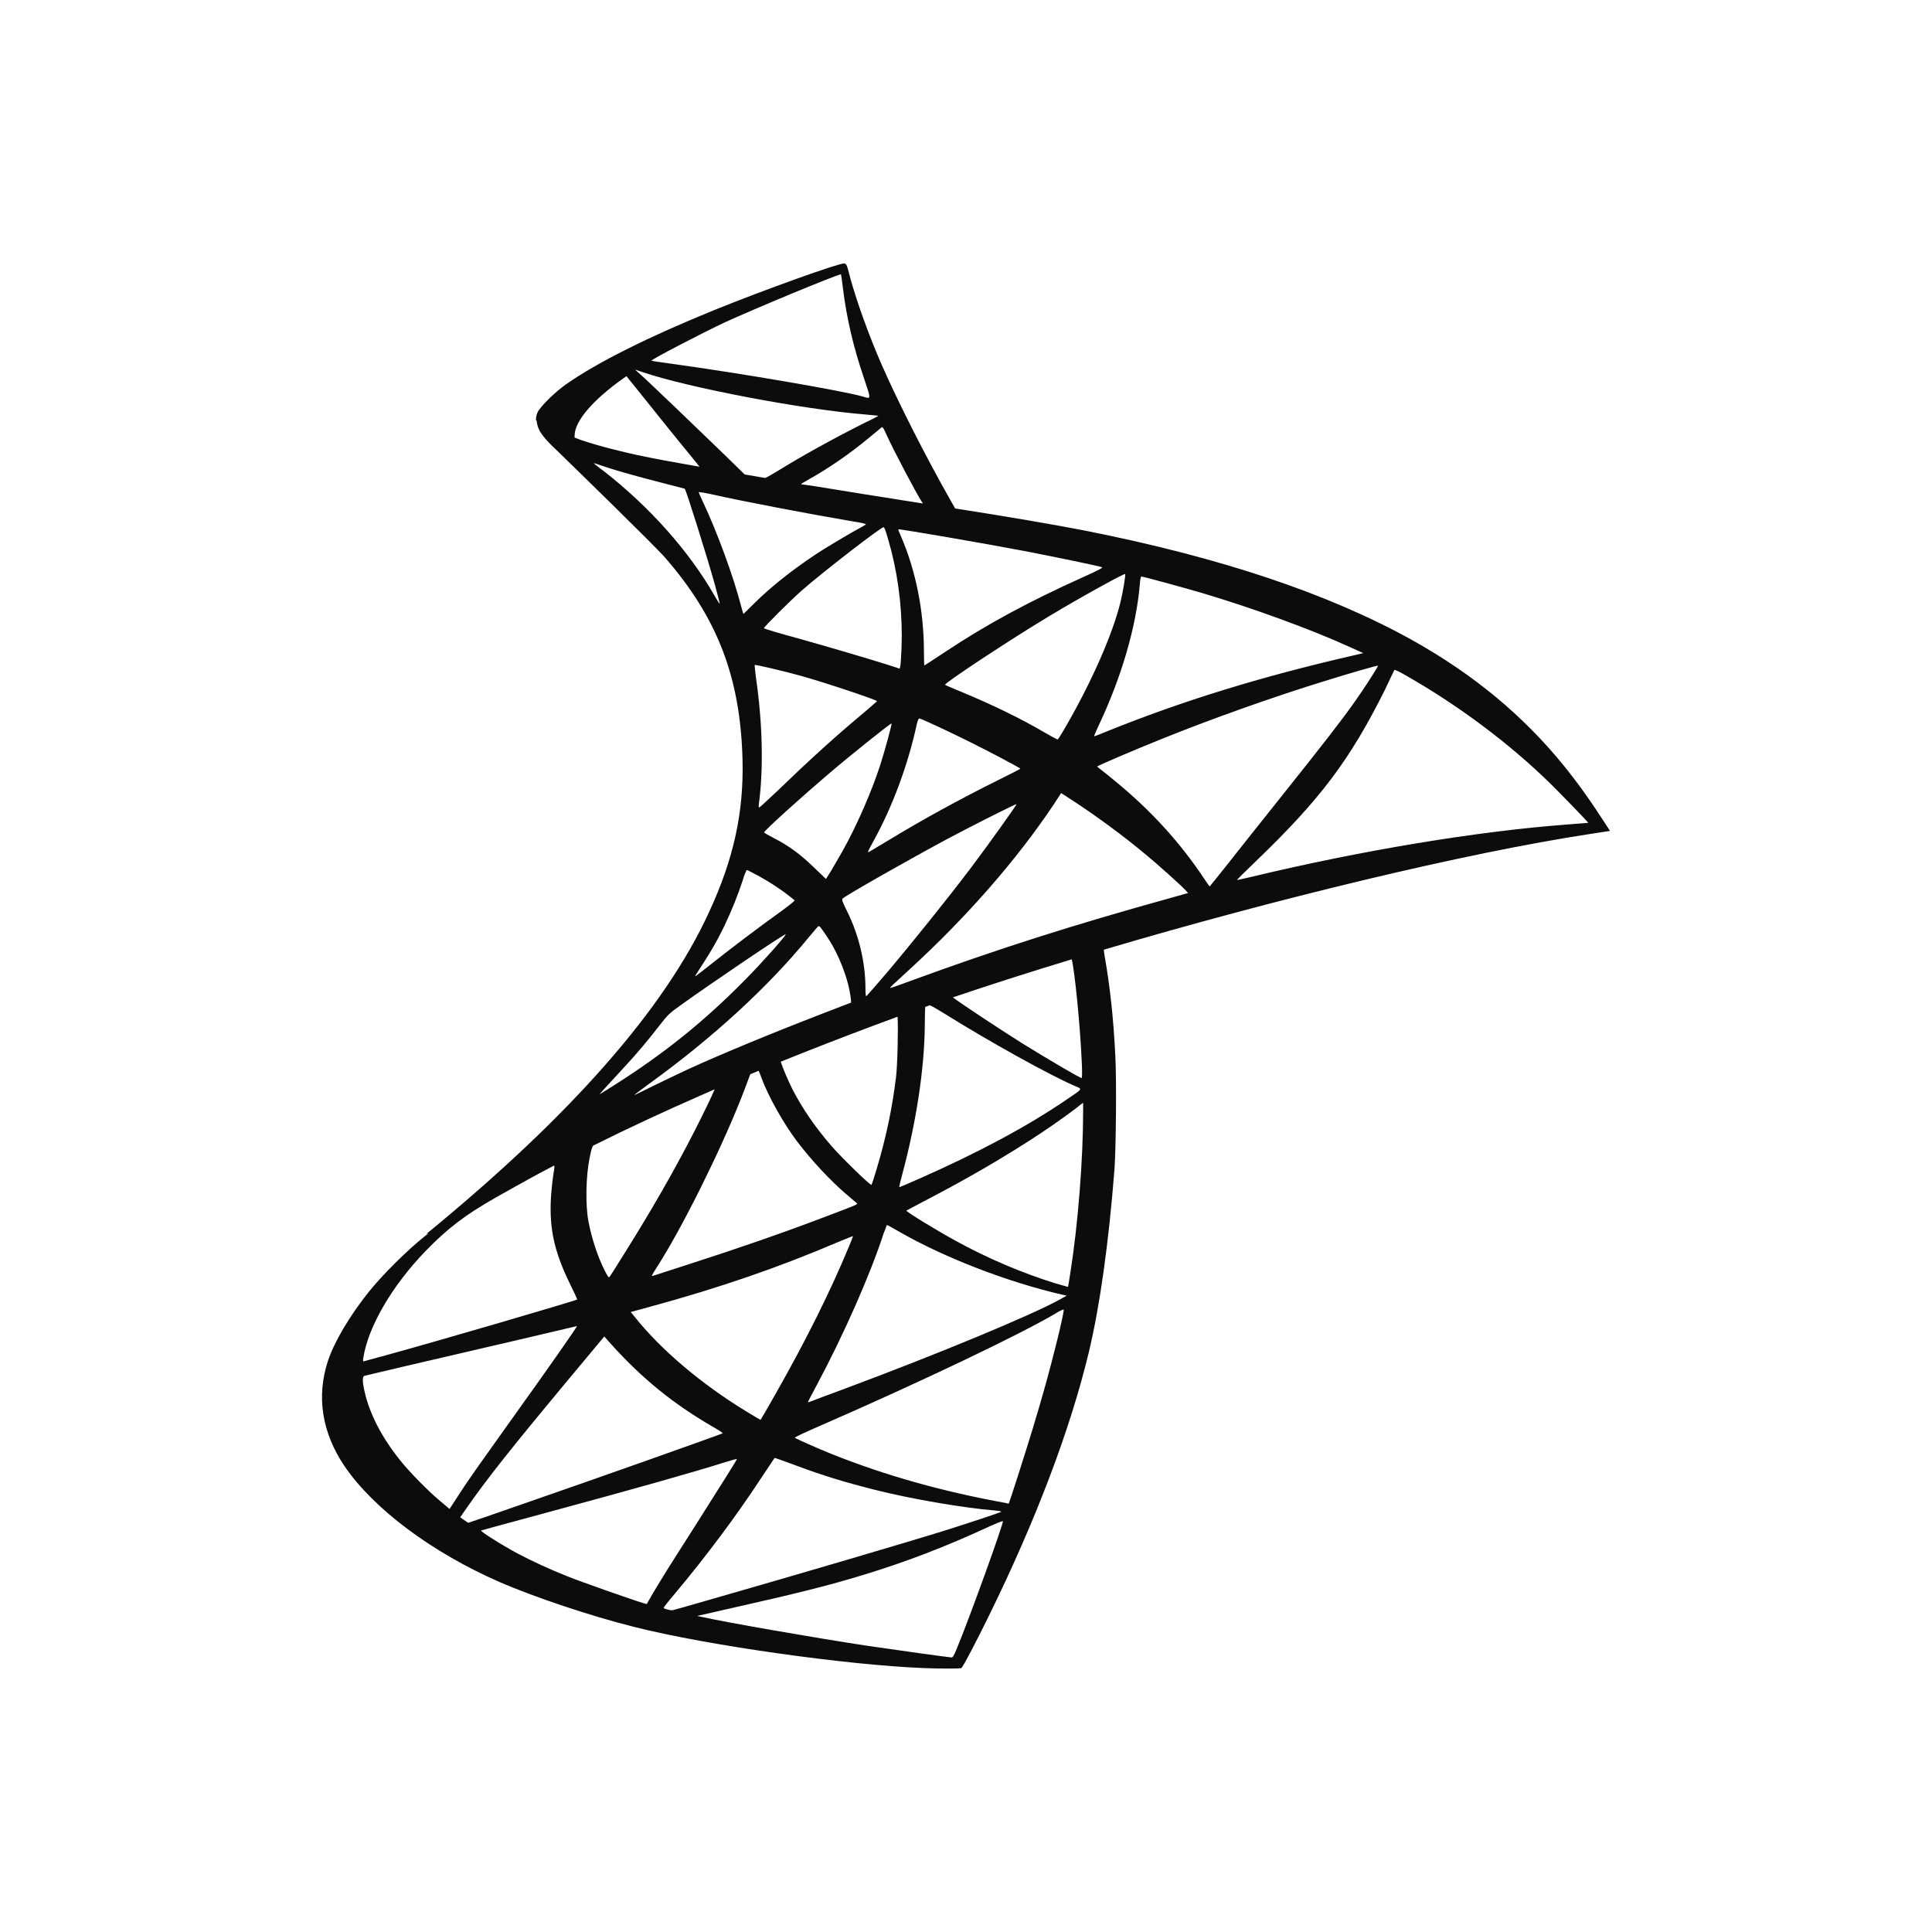<svg xmlns="http://www.w3.org/2000/svg" width="48" height="48" viewBox="0 0 48 48" fill="none">
<path d="M20.972 6.546C21.031 6.551 21.041 6.572 21.131 6.931C21.296 7.523 21.593 8.348 21.905 9.061C22.308 9.98 22.997 11.344 23.623 12.443L23.73 12.633C24.875 12.808 26.285 13.051 26.926 13.177C30.33 13.848 33.018 14.752 35.096 15.909C36.607 16.755 37.842 17.775 38.86 19.032C39.21 19.466 39.502 19.872 39.926 20.528L40 20.644L39.517 20.718C36.395 21.194 31.685 22.334 27.424 23.595C27.427 23.634 27.433 23.694 27.445 23.756C27.578 24.512 27.663 25.284 27.71 26.235C27.742 26.816 27.727 28.533 27.689 29.046C27.546 30.88 27.329 32.428 27.053 33.59C26.592 35.508 25.744 37.754 24.567 40.148C24.222 40.851 23.925 41.416 23.883 41.443C23.862 41.459 23.342 41.459 22.955 41.443C21.041 41.369 17.563 40.877 15.766 40.423C14.684 40.153 13.248 39.672 12.394 39.297C10.719 38.563 9.282 37.485 8.561 36.428C7.999 35.598 7.856 34.7 8.147 33.812C8.312 33.321 8.693 32.681 9.176 32.079C9.499 31.677 10.135 31.043 10.565 30.705C10.592 30.684 10.619 30.662 10.647 30.64L10.591 30.658C14.181 27.72 16.508 25.072 17.611 22.673C18.231 21.336 18.48 20.184 18.448 18.874C18.395 16.834 17.828 15.354 16.524 13.854C16.255 13.546 14.157 11.504 13.903 11.257L13.879 11.233C13.65 11.021 13.449 10.815 13.38 10.646C13.352 10.577 13.338 10.514 13.334 10.457L13.316 10.44C13.316 10.377 13.327 10.313 13.348 10.261L13.366 10.226C13.377 10.2 13.385 10.187 13.385 10.187C13.386 10.189 13.387 10.191 13.387 10.193C13.501 10.025 13.81 9.726 14.064 9.547C14.849 8.998 16.121 8.364 17.759 7.698C18.973 7.206 20.856 6.53 20.972 6.546ZM24.917 37.791C24.874 37.796 24.736 37.855 24.572 37.928C23.528 38.415 22.494 38.811 21.449 39.128C20.622 39.382 19.806 39.588 18.109 39.968L17.319 40.148L17.447 40.174C18.003 40.301 20.219 40.687 21.539 40.888C22.298 40.999 23.544 41.173 23.634 41.178C23.671 41.184 23.697 41.141 23.766 40.972C24.079 40.222 24.938 37.844 24.917 37.791ZM19.244 36.222C19.244 36.227 19.095 36.444 18.92 36.708C18.29 37.67 17.531 38.684 16.768 39.593C16.614 39.773 16.487 39.937 16.487 39.947C16.487 39.968 16.662 40.016 16.715 40.005C16.736 40 17.097 39.9 17.515 39.778C19.785 39.128 22.568 38.309 23.48 38.024C24.052 37.844 24.832 37.585 24.869 37.564C24.89 37.548 24.827 37.538 24.71 37.527C23.941 37.464 22.637 37.242 21.736 37.014C21.004 36.829 20.458 36.666 19.769 36.407C19.482 36.301 19.249 36.217 19.244 36.222ZM18.311 36.248C18.305 36.243 18.173 36.28 18.019 36.327C17.176 36.592 15.888 36.956 13.566 37.585C12.691 37.823 11.964 38.018 11.954 38.024C11.912 38.034 12.442 38.372 12.866 38.6C13.205 38.779 13.661 38.991 14.101 39.165C14.456 39.308 15.798 39.778 15.989 39.831L16.068 39.852L16.222 39.583C16.312 39.435 16.471 39.17 16.577 39.001C16.688 38.827 17.001 38.33 17.282 37.892C17.94 36.856 18.316 36.254 18.311 36.248ZM15.013 33.205L14.075 34.33C12.712 35.968 12.086 36.755 11.588 37.474L11.434 37.696L11.53 37.765C11.583 37.802 11.631 37.833 11.636 37.833C11.641 37.833 12.336 37.596 13.179 37.3C14.679 36.782 17.918 35.635 17.956 35.609C17.966 35.603 17.839 35.519 17.669 35.424C16.726 34.874 15.946 34.245 15.183 33.395L15.013 33.205ZM14.335 32.946C14.329 32.946 14.08 33.004 13.772 33.078C13.465 33.152 12.611 33.352 11.874 33.522C10.549 33.828 9.133 34.161 9.054 34.182C9.001 34.198 9.001 34.325 9.059 34.578C9.181 35.123 9.489 35.72 9.945 36.285C10.162 36.56 10.65 37.057 10.931 37.289L11.169 37.49L11.392 37.147C11.514 36.956 11.731 36.639 11.874 36.438C12.018 36.238 12.399 35.699 12.728 35.239C13.672 33.923 14.345 32.956 14.335 32.946ZM26.428 32.533C26.412 32.533 26.332 32.565 26.232 32.629C25.373 33.141 22.87 34.335 20.458 35.387C20.055 35.561 19.737 35.709 19.747 35.72C19.779 35.746 20.309 35.984 20.681 36.132C22.006 36.66 23.416 37.057 24.991 37.342C25.023 37.352 25.055 37.358 25.06 37.358C25.065 37.358 25.176 37.025 25.304 36.623C25.595 35.709 25.754 35.191 25.94 34.531C26.163 33.743 26.433 32.655 26.428 32.533ZM21.19 30.71C21.184 30.71 21.015 30.779 20.808 30.864C19.35 31.487 17.881 31.994 16.153 32.465L15.67 32.597L15.766 32.713C16.418 33.532 17.415 34.378 18.539 35.065C18.73 35.181 18.889 35.276 18.894 35.276C18.899 35.276 19.064 34.996 19.26 34.647C20.034 33.284 20.638 32.068 21.099 30.953C21.152 30.827 21.195 30.716 21.19 30.71ZM22.032 30.436C22.027 30.441 22.001 30.531 21.958 30.631C21.619 31.677 20.951 33.183 20.288 34.42C20.166 34.647 20.071 34.832 20.071 34.837C20.071 34.843 20.129 34.827 20.193 34.8C20.256 34.774 20.596 34.647 20.94 34.52C23.31 33.638 25.627 32.676 26.332 32.285L26.502 32.19L26.38 32.163C25.033 31.852 23.453 31.244 22.319 30.589C22.165 30.499 22.038 30.43 22.032 30.436ZM13.762 28.961C13.757 28.963 13.754 28.964 13.752 28.965C13.749 28.967 13.747 28.968 13.743 28.97C13.491 29.102 13.243 29.235 12.998 29.368L13.281 29.215C12.986 29.377 12.607 29.588 12.315 29.754C11.562 30.182 11.122 30.515 10.57 31.085C9.743 31.942 9.149 32.956 9.027 33.733C9.011 33.823 9.017 33.828 9.054 33.817C9.075 33.812 9.361 33.733 9.69 33.643C10.793 33.342 14.303 32.317 14.34 32.285C14.345 32.28 14.26 32.1 14.154 31.883C13.773 31.101 13.645 30.531 13.688 29.759C13.698 29.585 13.725 29.331 13.746 29.194C13.778 29.003 13.783 28.961 13.762 28.961ZM26.91 27.397L26.825 27.461C26.719 27.556 26.232 27.904 25.908 28.121C25.044 28.697 24.047 29.278 23.008 29.817C22.748 29.955 22.526 30.071 22.52 30.076C22.499 30.097 23.247 30.557 23.761 30.837C24.54 31.265 25.404 31.63 26.2 31.878C26.38 31.931 26.534 31.973 26.534 31.973C26.539 31.968 26.566 31.799 26.597 31.593C26.783 30.414 26.91 28.797 26.91 27.619V27.397ZM17.755 27.064L17.456 27.195C16.502 27.612 15.6 28.033 14.738 28.462C14.702 28.509 14.687 28.587 14.647 28.776C14.557 29.22 14.541 29.939 14.621 30.351C14.7 30.768 14.849 31.223 15.029 31.577C15.114 31.741 15.124 31.751 15.151 31.714C15.167 31.693 15.289 31.503 15.416 31.297C16.169 30.103 16.731 29.12 17.245 28.121C17.472 27.677 17.703 27.198 17.755 27.064ZM18.846 26.604C18.778 26.632 18.71 26.66 18.642 26.689C18.633 26.704 18.625 26.723 18.618 26.747C18.602 26.8 18.512 27.032 18.422 27.265C17.892 28.607 16.948 30.504 16.328 31.471C16.19 31.688 16.174 31.714 16.222 31.698C16.52 31.601 16.819 31.504 17.118 31.408C18.369 31.006 19.461 30.626 20.463 30.245C21.327 29.918 21.317 29.923 21.285 29.891C21.269 29.875 21.152 29.775 21.025 29.669C20.633 29.336 20.161 28.829 19.8 28.354C19.472 27.92 19.09 27.244 18.92 26.784C18.889 26.689 18.852 26.605 18.841 26.594L18.846 26.604ZM23.105 24.975L22.988 25.015C22.98 25.08 22.979 25.212 22.976 25.489C22.966 26.557 22.764 27.889 22.409 29.204C22.366 29.363 22.335 29.495 22.345 29.495C22.351 29.495 22.568 29.405 22.828 29.289C24.302 28.639 25.505 27.994 26.47 27.339C26.921 27.033 26.899 27.064 26.703 26.98C26.067 26.705 24.583 25.881 23.491 25.199C23.296 25.079 23.177 25.009 23.105 24.975ZM22.299 25.26L22.139 25.32L21.752 25.463C20.932 25.77 20.149 26.074 19.397 26.378C19.429 26.489 19.585 26.86 19.689 27.064C19.928 27.529 20.251 28.005 20.665 28.48C20.903 28.755 21.63 29.463 21.651 29.437C21.661 29.426 21.715 29.262 21.773 29.067C22.017 28.259 22.165 27.54 22.261 26.768C22.299 26.472 22.32 25.449 22.299 25.26ZM20.341 23.011L20.331 23.011C20.32 23.017 20.219 23.138 20.108 23.27C19.079 24.528 17.706 25.785 16.121 26.932C15.92 27.08 15.755 27.202 15.755 27.207C15.755 27.212 15.967 27.112 16.227 26.98C16.487 26.853 16.885 26.663 17.113 26.557C17.924 26.187 19.122 25.69 20.421 25.188L21.147 24.908L21.137 24.803C21.078 24.317 20.845 23.714 20.543 23.265C20.4 23.053 20.368 23.006 20.341 23.011ZM19.52 23.212C19.498 23.191 17.701 24.406 16.922 24.966C16.63 25.173 16.593 25.21 16.392 25.468C16.089 25.859 15.824 26.177 15.474 26.552C14.923 27.149 14.875 27.202 14.912 27.18C14.928 27.17 15.071 27.08 15.23 26.98C16.487 26.187 17.5 25.373 18.523 24.332C18.936 23.915 19.541 23.233 19.52 23.212ZM26.627 23.834L26.563 23.854C25.556 24.16 24.584 24.471 23.674 24.78C23.845 24.913 24.841 25.571 25.367 25.902L25.46 25.96C26.06 26.331 26.833 26.784 26.873 26.784C26.884 26.784 26.889 26.642 26.878 26.425C26.84 25.512 26.702 24.127 26.627 23.834ZM25.256 19.978C25.24 19.968 24.212 20.485 23.554 20.834C22.579 21.357 21.036 22.234 20.935 22.324C20.909 22.351 20.93 22.409 21.052 22.652C21.338 23.233 21.502 23.915 21.502 24.554C21.502 24.676 21.508 24.755 21.524 24.75C21.534 24.744 21.762 24.485 22.027 24.174C22.663 23.423 23.586 22.271 24.105 21.584C24.54 21.009 25.267 19.989 25.256 19.978ZM26.364 19.703L26.178 19.989C25.256 21.368 24.015 22.784 22.616 24.068C22.127 24.517 22.097 24.543 22.119 24.544L22.128 24.544C22.144 24.544 22.351 24.47 22.595 24.38C24.784 23.577 26.661 22.98 29.089 22.308L29.518 22.187L29.455 22.118C29.338 21.991 28.755 21.468 28.453 21.22C27.917 20.771 27.218 20.258 26.624 19.872L26.364 19.703ZM18.555 21.616C18.544 21.616 18.491 21.733 18.448 21.886C18.332 22.24 18.168 22.647 18.003 22.99C17.818 23.376 17.643 23.677 17.293 24.211C17.24 24.29 17.256 24.279 17.722 23.91C18.168 23.555 18.931 22.98 19.435 22.62C19.615 22.488 19.753 22.377 19.742 22.367C19.472 22.145 19.17 21.939 18.83 21.754C18.692 21.68 18.57 21.616 18.555 21.616ZM34.237 16.538C34.226 16.528 33.542 16.723 32.901 16.924C31.676 17.299 30.043 17.88 28.845 18.366C28.161 18.641 27.26 19.027 27.26 19.043C27.26 19.048 27.308 19.09 27.366 19.133C27.424 19.175 27.599 19.318 27.758 19.45C28.601 20.147 29.312 20.924 29.905 21.812C29.98 21.928 30.049 22.023 30.054 22.023C30.059 22.023 30.234 21.801 30.446 21.537C30.653 21.273 31.279 20.485 31.835 19.788C32.89 18.467 33.357 17.864 33.675 17.41C33.898 17.098 34.248 16.549 34.237 16.538ZM34.645 16.644L34.639 16.655C34.613 16.704 34.516 16.907 34.407 17.14C33.537 18.884 32.8 19.862 31.189 21.41C30.929 21.659 30.722 21.864 30.733 21.864C30.743 21.864 30.908 21.828 31.093 21.785C33.84 21.125 36.697 20.654 38.929 20.485C39.215 20.464 39.459 20.443 39.459 20.443C39.47 20.438 38.775 19.719 38.494 19.444C37.498 18.472 36.236 17.526 34.947 16.792C34.794 16.702 34.666 16.639 34.645 16.644ZM22.149 17.975C22.133 17.96 21.084 18.8 20.585 19.228C19.891 19.82 18.984 20.639 18.984 20.681C18.984 20.691 19.095 20.755 19.239 20.829C19.599 21.014 19.88 21.22 20.225 21.553L20.521 21.838L20.654 21.627C20.723 21.505 20.85 21.288 20.935 21.141C21.29 20.506 21.656 19.666 21.873 18.995C21.985 18.641 22.165 17.991 22.149 17.975ZM22.838 17.849C22.823 17.849 22.801 17.901 22.78 17.981C22.563 18.99 22.181 20.026 21.704 20.892C21.561 21.151 21.555 21.172 21.577 21.172C21.582 21.172 21.794 21.046 22.048 20.892C22.939 20.353 23.793 19.883 24.79 19.386C25.102 19.233 25.357 19.101 25.351 19.096C25.314 19.064 24.599 18.683 24.121 18.446C23.602 18.187 22.913 17.864 22.838 17.849ZM18.751 16.522C18.745 16.528 18.761 16.654 18.777 16.802C18.947 17.96 18.973 19.101 18.852 19.989C18.846 20.031 18.852 20.063 18.862 20.063C18.873 20.063 19.074 19.878 19.313 19.651C20.113 18.879 20.781 18.271 21.476 17.695C21.645 17.547 21.789 17.426 21.789 17.421C21.789 17.389 20.506 16.961 19.901 16.792C19.504 16.681 18.767 16.506 18.751 16.522ZM27.954 14.261C27.933 14.239 26.767 14.884 26.051 15.318C25.15 15.857 23.443 16.982 23.48 17.014C23.485 17.024 23.671 17.098 23.883 17.188C24.646 17.505 25.346 17.843 25.961 18.203C26.125 18.298 26.269 18.377 26.279 18.372C26.29 18.366 26.39 18.208 26.502 18.012C27.133 16.913 27.647 15.745 27.838 14.958C27.901 14.705 27.97 14.277 27.954 14.261ZM28.357 14.324C28.341 14.324 28.326 14.403 28.32 14.504C28.23 15.571 27.864 16.823 27.297 18.023C27.228 18.171 27.175 18.293 27.186 18.293C27.196 18.293 27.334 18.24 27.488 18.176C29.37 17.415 31.321 16.813 33.601 16.29L33.871 16.226L33.484 16.052C32.551 15.629 31.12 15.106 29.874 14.736C29.37 14.588 28.405 14.324 28.357 14.324ZM21.953 13.098C21.905 13.082 20.453 14.203 19.917 14.673C19.636 14.921 18.979 15.576 18.979 15.608C18.979 15.619 19.345 15.73 19.795 15.851C20.585 16.073 21.508 16.343 22.075 16.522L22.351 16.612L22.366 16.559C22.377 16.533 22.388 16.327 22.398 16.105C22.43 15.307 22.34 14.451 22.144 13.685C22.038 13.288 21.985 13.109 21.953 13.098ZM22.319 13.151C22.314 13.156 22.345 13.236 22.382 13.32C22.754 14.176 22.955 15.191 22.955 16.195C22.955 16.38 22.96 16.533 22.966 16.533C22.971 16.533 23.199 16.385 23.469 16.205C24.503 15.518 25.542 14.953 26.942 14.324C27.297 14.165 27.409 14.102 27.377 14.092C27.313 14.065 26.242 13.843 25.505 13.7C24.514 13.51 22.335 13.135 22.319 13.151ZM17.362 12.226C17.36 12.226 17.359 12.227 17.358 12.227C17.37 12.263 17.412 12.36 17.462 12.464C17.823 13.23 18.221 14.319 18.411 15.053C18.438 15.164 18.47 15.254 18.47 15.254C18.47 15.254 18.602 15.127 18.756 14.974C19.138 14.594 19.668 14.171 20.256 13.78C20.49 13.621 21.195 13.204 21.37 13.114C21.449 13.072 21.513 13.035 21.513 13.024C21.513 13.014 21.375 12.982 21.2 12.956C20.166 12.781 18.549 12.475 17.648 12.274C17.505 12.242 17.388 12.226 17.362 12.226ZM14.753 11.508C14.753 11.513 14.865 11.608 15.013 11.714C16.148 12.601 17.128 13.706 17.749 14.794C17.818 14.916 17.876 15.006 17.881 15C17.887 15 17.834 14.789 17.765 14.541C17.584 13.885 17.049 12.179 17.012 12.142C17.006 12.142 16.741 12.068 16.423 11.989C16.189 11.929 15.956 11.867 15.724 11.803C15.416 11.719 15.156 11.64 14.955 11.571C14.843 11.534 14.758 11.502 14.753 11.508ZM21.916 10.614C21.911 10.609 21.9 10.614 21.895 10.625C21.873 10.641 21.762 10.736 21.64 10.836C21.142 11.254 20.58 11.645 20.023 11.951C19.954 11.989 19.901 12.025 19.901 12.031L20.178 12.069C21.003 12.204 21.886 12.346 22.929 12.509C22.927 12.501 22.916 12.489 22.907 12.475C22.77 12.268 22.207 11.201 22.027 10.805C21.964 10.662 21.937 10.614 21.916 10.614ZM15.777 9.183L16.052 9.431C16.333 9.695 17.065 10.393 17.998 11.296L18.502 11.788C18.673 11.817 18.843 11.846 19.013 11.875C19.064 11.853 19.194 11.78 19.334 11.693C19.907 11.338 20.734 10.879 21.486 10.504C21.677 10.414 21.826 10.335 21.82 10.329C21.815 10.329 21.667 10.313 21.492 10.297C19.933 10.171 17.107 9.632 15.983 9.251L15.777 9.183ZM15.565 9.346L15.495 9.394C14.732 9.933 14.281 10.461 14.276 10.815L14.276 10.872C14.331 10.893 14.385 10.912 14.435 10.932C14.912 11.095 15.522 11.238 15.84 11.307C16.27 11.399 16.854 11.505 17.379 11.596C17.361 11.569 17.297 11.493 17.224 11.402C17.134 11.291 16.72 10.789 16.312 10.276L15.565 9.346ZM20.893 6.815C20.739 6.842 18.745 7.671 18.019 8.004C17.452 8.268 16.164 8.94 16.185 8.961C16.185 8.966 16.423 9.003 16.704 9.04C18.459 9.283 20.882 9.7 21.423 9.848C21.651 9.917 21.651 9.949 21.455 9.367C21.195 8.596 21.03 7.883 20.94 7.143C20.919 6.969 20.898 6.82 20.893 6.815Z" fill="#0B0C0D"/>
</svg>